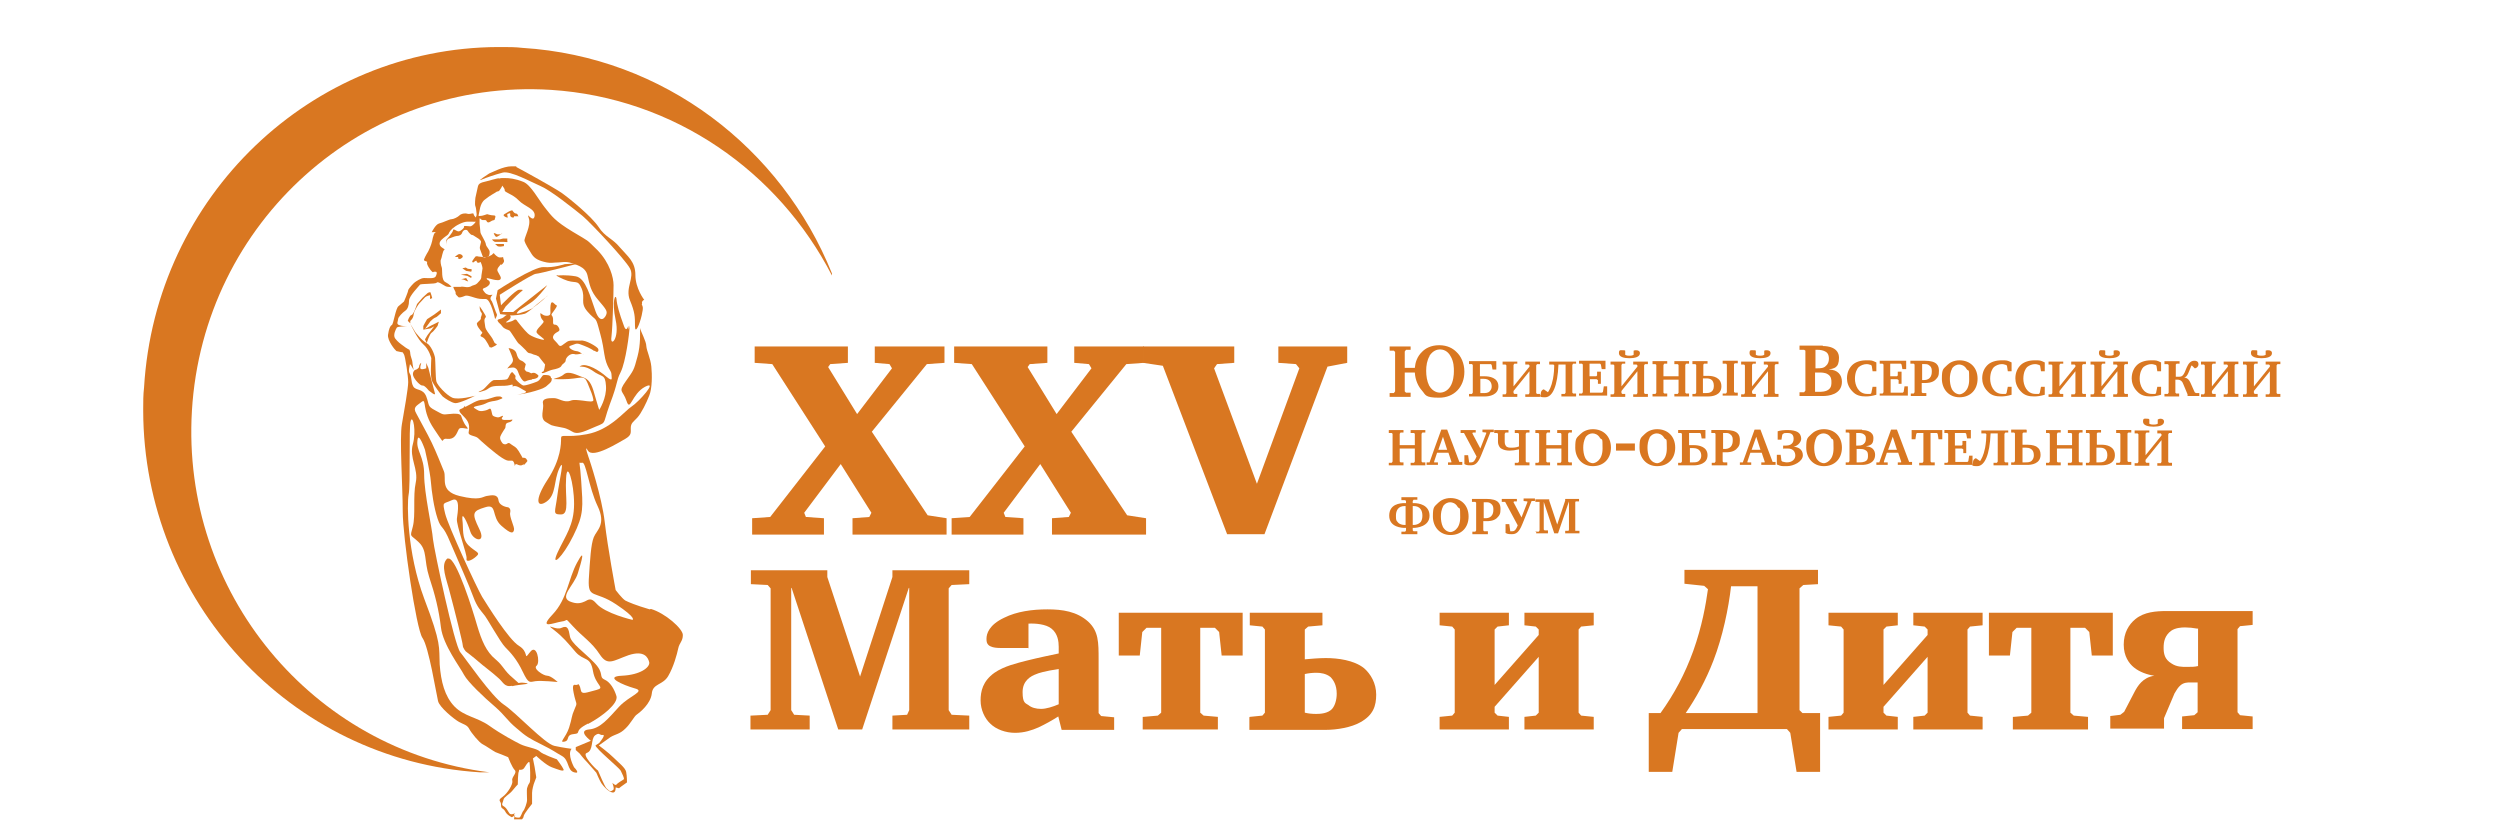<?xml version="1.0" encoding="UTF-8"?> <svg xmlns="http://www.w3.org/2000/svg" id="_Слой_1" data-name="Слой 1" version="1.1" viewBox="0 0 595.3 197.9"><defs><style> .cls-1 { fill: #d97721; stroke-width: 0px; } </style></defs><g><path class="cls-1" d="M198.1,65.1v.5c-12.7-24.7-37.5-42.3-66.9-44.2-44.6-2.8-82.8,31.4-85.5,76.4-2.6,43.3,28.7,80.8,70.8,86.1-.8,0-1.5,0-2.3,0-45.2-2.9-80-40.9-80.1-86.1v-.5c0-1.6,0-3.3.2-5C37,46.6,74.2,11.4,118.6,11.2h.8c1.7,0,3.3,0,5,.2,33.7,2.1,61.7,23.9,73.7,53.7Z"></path><path class="cls-1" d="M137.9,86.4c-.2,0-.2,0,0,0h0ZM138.9,84.3h-.2c.3,0,.4.1.2,0M119.8,61h0c0,0,.1,0,.1,0h0Z"></path><path class="cls-1" d="M130.3,70.4c.1,0-1.6,1.7-3.6,3,1.5-1.2,3.3-2.7,3.6-2.9h0Z"></path><path class="cls-1" d="M120,58.2v.4c-.2,0-.8.2-1.2.1-.4,0-.5-.3-.7-.4l-.2-.2h1.2c.2,0,.9,0,.9,0Z"></path><path class="cls-1" d="M119.6,55.6c-.2.1-1.1.8-1.4.8-.3,0-.7-.9-.6-.9h0c.2,0,.6.2.8.3.2,0,.2,0,.4,0h.5c0-.1.2-.2.2-.2Z"></path><path class="cls-1" d="M120.9,57.6c0,.1-.6,0-.9,0h-1.1c0,0-.5,0-.5,0h-.5c-.2,0-.8-.5-.7-.6h.8s1,0,1,0l.8-.2h1c0,0,0,.7,0,.7Z"></path><path class="cls-1" d="M102.9,71l-.5.2v-.9c-.1,0-.9.2-1.2.5-.3.3-1.4,1.5-1.4,1.5,0,0-1.2,1.6-1.3,2.6-.1,1-.8,1.5-.8,1.5v.6l-.6-.6s.4-1.3.9-1.4c.5-.1,1.3-2.6,1.3-2.6l1.3-1.5,1.2-1.1s.3-.2.5-.2h.2c.2.5.4,1.3.4,1.3Z"></path><path class="cls-1" d="M111.5,67s-.3,0-.8-.3c-.5-.2-.8-.2-.9-.2l1.2-.3.5.8Z"></path><polygon class="cls-1" points="112.3 65.8 112.2 66.2 111.3 65.7 109.7 65.4 111.2 65.2 112.3 65.8"></polygon><polygon class="cls-1" points="112.3 64.1 112.3 64.5 112.2 64.7 111 64.5 110.1 63.9 110.9 63.7 111.4 64 112.3 64.1"></polygon><path class="cls-1" d="M110.2,61.1c0,.3-.7.6-.7.6l-.5-.2s.3-.3,0-.3-.7,0-.7,0c0,0,.7-.7,1.1-.7s.8.3.8.6Z"></path><path class="cls-1" d="M123.5,51.5h-1.1s0,.4-.3.3c-.3,0-.7-.3-.6-.6,0-.4,0-.5-.2-.4-.1.1-.6,0-.5.4,0,.3.2.6.1.6s-.4,0-.8-.3c-.4-.3,0-.5,0-.5,0,0,.8-.5,1-.6.2-.1.6-.3.8-.3h.1c.1.2.3.4.5.6.2.2.6.1.7.3.1.2.3.6.2.6Z"></path><path class="cls-1" d="M119.3,62.9c-.4.5-1.1,1.1-.8,1.7.3.6.4.7.6,1.1.2.3.4,1.1-.7,1-1.1,0-2.7-.8-2.5-.3.2.4.5.2.7.7.2.5-.3,1-.7,1.2-.3.3-1.3.3-.8.9.4.5.4.7,1.2,1,.3.1.6,0,.8,0,.2,0,.3-.1,0,.2-.5.6-.3,1,0,1.3.2.3,1,2.8,1.2,3.1.2.3-.4,1.2-.4,1.2,0,0-1-4.7-2.2-4.8-1.3,0-1.6,0-2.6-.3-1-.3-2-.7-2.5-.4-.5.2-1.3.5-1.5.2-.2-.3-.7-.5-.6-1,0-.4-.9-1.5-.4-1.4.2,0,.5,0,.8,0,.2,0,.5,0,.6,0h.2c0,0,.2-.1.8,0,1,.2,1.5,0,1.8-.2.3-.2.9-.2,1.3-.6.4-.5.9-.8,1-1.4,0-.6.3-1.9.3-2.2s-.4-1.8-.6-1.5c-.2.3-.8.2-.8-.2s-.8.3-.8.3c0,0-.4,0-.2-.4l.4-.6c.2-.2.3-.4.3-.4,0,0,.3-.2.8,0,.5,0,1.4.2,1.4.2l1.1-.3.6-.3.4-.4h.1c.2.3.8.9,1.3,1,.3,0,.7,0,.9-.1,0,0,0,.2.1.5.3.6,0,.9-.5,1.4Z"></path><path class="cls-1" d="M105,74v.6c-.1,0-.9.9-1.3,1-.4.1-1.2.9-1.2.9l-1.3,1.8,1.5-.8,1.8-.9-.3,1s-.9,1.3-1.4,1.6c-.5.3-1.2,2.5-1.2,2.5l-.4-.9.6-1,1.6-2.1-.9.5-1.7.3v-.8c-.1,0,.9-1.7.9-1.7l1.7-1.1,1.6-1.2Z"></path><path class="cls-1" d="M116.9,82.7c-.4.1-.3-.1-.7-.8-.4-.6-.7-1.4-1.5-1.7-.8-.3.4-.8.1-1.1-.3-.3-1.5-1.7-1.2-2.2.3-.4,1-.8.9-1.1-.1-.3.5-1,.1-1.4-.4-.4-.4-1.5-.4-1.5,0,0,1.5,2.2,1.5,2.5s-.5.3-.3,1.4c.2,1.1,0,1.2.7,2.2.7,1,1.1,1.4,1.4,2.1.3.6.2.6.7.8.5.1-.9.8-1.3.9Z"></path><path class="cls-1" d="M131.4,90.1c0,.8-.3,1-1,1.6-.7.7-1.4.9-3,1.4-1.2.4-3.9.9-4.4.9,0,0,0,0,.1,0,1.1-.2,2.7-.5,2-.9-.7-.3-2.1-1.5-2.9-1.1-.1,0-.2,0-.2,0,0,0,0-.1.1-.2,0-.2,0-.3-.7-.1-1.5.4-3.7-.1-4.8.6-1.1.8-1,.6-2.2,1-1.2.3.4-.4.4-.4.8-.4,2.1-2.4,2.9-2.4s2.6,0,3-.2c.4-.2.5-.8.9-1.4l.3-.3c.2,0,.4.4.7.7.4.4-.1.5.2,1,.3.4,1.4,1.5,1.9,1.5s2.1-.5,3.1-.9c.9-.3,1.2-1.6,1.7-1.6s1.7-.1,1.7.7Z"></path><path class="cls-1" d="M126.7,90.4c-1.8.1-1.6,1.1-2.6-.3-.9-1.4-.6-2-1.5-2.5-.4-.2-.9,0-1.3,0-.4.1-.6.3-.4,0,.4-.6,1.5-1.2,1.2-2.2-.3-1-1-2.5-1-2.5,0,0,1.6.1,1.9,1.3.3,1.2.8,1.6,1.2,1.7s1,.8,1,.8l-.3,1.2s.3.6.6.6,1,.4,1,.4c0,0,.4-.2.8-.1.4.1.9.6.9.6,0,0,.2.8-1.6.9Z"></path><path class="cls-1" d="M103.5,93.8c.2.5-1.4-.8-1.4-.8,0,0-1-1.3-1.5-1.2-.5.1-1.9-1.4-2.2-2.3-.3-.9.4-1.4.4-1.4.3,0,1.1-.5,1-.9,0-.3.4-.8.5-.8,0,.2-.5,1.4,0,1.5.4.1,1.2-.2,1.2-.2v-1.4c-.1,0,.5,1.3.5,1.3,0,0,1.4,5.6,1.6,6.2Z"></path><path class="cls-1" d="M113.2,94.2c-.3.2-3.9,1.9-4.8,1.8-.9-.1-2.4-1.1-3-1.6-.5-.5-2-2.6-2.4-3.4-.4-.7-.4-2.2-.4-2.9s.1-2.8.1-2.8c0,0-.5-2.1-1.9-3.3-1.3-1.1-2.9-4.5-3.1-4.9l1.2,2s1.6,2.1,2.7,2.6c1,.5,1.9,2.7,2,3.6.1.9.1,4.6.3,5.5.2.9,2.3,3.2,3.8,3.9,1.5.6,5.2-.4,5.6-.5Z"></path><path class="cls-1" d="M140,172.3c-3.7,1.9-1.3,2.3-3.4,2.5-2,.2-.8,1.5-2.2,1.8-1.4.3.3-.9,1.1-3.3.8-2.5.5-2.6,1.3-4.4.8-1.8.4-.9-.2-3.9-.4-2,0-2,.5-1.9.2,0,.4,0,.6-.2,0,0,.4.2.6,1.4.2,1.2,1.3.6,3.7,0,2.3-.6-.2-1-.8-4.5-.6-3.6-2.1-2.3-4.1-4.5-1.9-2.2-2.9-3.5-5.2-5.3-.8-.6-1-.8-.9-.8s.3.1.7.2c.6.2,1.4.4,2,.1,1.5-.7,1.7.3,2,2,.3,1.7,3.3,3.7,5.8,6.3,2.5,2.6,1,3.3,2.4,4,1.4.6,2.4,2.3,2.9,4,.4,1.7-3.2,4.7-6.8,6.6Z"></path><path class="cls-1" d="M122,163.3c-2,.4-2.1-.9-3.5-2-1.3-1.2-3.5-2.8-4.5-3.7-1-.9-3.1-2.5-3.1-2.5,0,0-.7-.8-.7-1.4s-2-8.6-3-12.3c-.9-3.7-2.4-6.8-.7-8.4h.3c1.9-.1,5.8,12.4,6.8,15.9,1.1,3.7,2.2,6.3,4.4,8.1,2.1,1.8,1.9,2.6,4.2,4.5,1.5,1.3,1.2,1.2,1.5,1.1.1,0,.4-.1,1.2,0,2.2.3-.9.3-3,.8Z"></path><path class="cls-1" d="M141.5,83.6c-.7-.6-2.2-1.2-3.3-1.6-1-.4-1.3,0-2.3.3-1,.3.4,1.2,1.3,1.3.5,0,1.1.4,1.4.6-.2,0-.4,0-.6.1-.3,0-.8.2-1.3,0-1-.2-2,.9-2,1.5s-.8.8-1,1.3c-.2.5-1.4.8-2,.9-.6.1-1.4.5-2.2.8-.8.2-.5-.3-.2-.3s.5-1.7.5-1.7l-.8-1-.7-.9-.6-.3-.7-.2s-.6-.3-.9-.3-.6-.3-.9-.7c-.3-.3-1.4-1.4-1.7-1.6-.3-.2-1.9-2.9-2.2-3.1-.3-.2-1.2-.3-1.7-1-.5-.7-.9-.8-1.1-1.3-.2-.5.9-.3,1.6-1,.3-.3.5-.4.7-.4l-1.7-.2-1-3.7.4-2s8.7-5.7,11-5.5c2.3.2,5-.7,5-.7l3.4-.2s-9.5,2.5-10.3,2.5-8.6,5-8.6,5l.3,2.5s3.5-3.7,4.3-3.7,1.3-.1.3.6c-1,.8-3.5,3.4-3.5,3.4l-.8,1.3h2.6l8.1-6.4c-.1.2-1.2,1.7-2.6,3.1-1.5,1.5-3.9,2.6-4.3,3.1-.4.5-1,1,1.8,0,.6-.2,1.2-.5,1.8-.8-.9.7-1.7,1.3-2,1.4-.9.3-2.8.4-2.8.4h-.8c.2.1.5.7-.5,1.3-1.3.8,1,.2,1.5-.2.5-.4.8.3.8.3,0,0,1.7,2.2,2.5,2.9.8.8,3.4,1.6,3.8,1.5.4-.1-1.4-1.1-1.7-1.7-.3-.6,1-1.6,1.5-2.3.5-.6-.4-.5-.6-1.8-.1-.8,0-.5.5-.2.3.2.6.3,1.1.3,1.2-.1.6-.9.8-2.5.2-1.6,1.1,0,1.4,0s0,.5-.8,1.6c-.9,1.1.1.4,0,2.1-.1,1.6.6.3,1.3,1.5.7,1.2-.4.9-1.1,1.8-.7,1,.4,1.4,1,2.3.6.9,1.1,0,2.1-.6.6-.4,1.3-.3,2-.3.4,0,.9,0,1.3,0,1.1-.2,3.8,1.4,4.1,1.9.3.5-.1,1.2-.8.5Z"></path><path class="cls-1" d="M124.7,110.5c-.5.5-1,.3-1.3.2-.4-.2-.7-.4-.8.3-.1-.7-.3-1.2-.6-1.3-.3,0-.5,0-.7,0-.4,0-.7,0-1.8-.7-1.7-1.1-5-4-5.7-4.7-.7-.6-2.4-.5-2.2-1.4.2-.9.2-1.9-.4-2.8-.6-1-2.6-2.3-1.5-2.7,1.1-.4.9-.8.9-.8l.2.3c1.1-.5,2.9-1.8,4.2-1.7.6,0,1.3-.2,1.9-.4.6-.2,1.2-.4,1.7-.4h.5c1.1.5.3.5-.6.9-.9.3-1.6.1-2.9.8-1.2.6-3.4.6-2.6,1.1.7.4,1,.9,2.3.6,1.3-.2,1.4-1,1.7,0,.3,1,0,1.2,1.1,1.5.6.2.9,0,1.1-.1l.5-.2c.4.1-.9.8.3,1,.5,0,1,0,1.4,0,.5-.1.8-.2.5.2-.6.6-1.4.2-1.5,1.1-.1.9,0,.4-.6,1.4-.6,1-.9,1.4-.6,2.1.3.6.5,1,1.1,1s.6-.7,1.4,0c.8.6,1.1.5,1.8,1.6.7,1.1.9,1.6.9,1.6,0,0,.8-.1,1,.4.2.5.5.1-.7,1.4Z"></path><path class="cls-1" d="M154.7,145.1c-3.4-1-5-1.7-5.8-2.1-.8-.5-2.3-2.5-2.3-2.5,0,0-1.9-10.1-2.6-16.2-.7-6.1-3.7-15-3.7-15,0,0-1.4-3.9-.3-2,1.2,2,7.4-2,8.9-2.8,1.5-.9,1.3-1.4,1.3-2.6s.7-1.5,1.6-2.5c.9-1,2.1-3.4,2.8-5.2.7-1.7.7-4.9.5-6.9-.2-2-1.1-3.7-1.2-4.9,0-1.1-1.3-3.4-1.5-4.3,0,.9.2,3.9-.6,6.8-.9,3.4-.9,3.2-2.8,5.9-1.9,2.7-.7,2,.2,4.7.9,2.7,1.2-1.7,4.4-3.4,3.3-1.7-1.6,3.7-3.2,4.7-1.6,1-5.1,5.6-10.7,6.6-2.6.5-4.1.4-5,.4-.9,0-1.1,0-1.1.6,0,1.2,0,4.9-3.2,9.8-3.2,4.9-2.6,6.9-.2,5.2,2.3-1.7,1.6-4.9,3-7.9,1.4-2.9,0,2.7-.5,6.6-.5,3.9-1.2,4.4.9,4.4s.9-4.2,1.2-8.6c.2-4.4,1.9,1,1.9,6.1s-2.1,7.6-3.9,11.5c-1.8,3.9,1.2,1.2,3.7-3.9,2.6-5.2,2.3-6.9,1.9-13-.3-4.6-.6-4.5-.3-4.4.1,0,.3,0,.5,0,.9-.5,1.6,5.9,3.7,10.3,2.1,4.4-.2,5.7-.9,7.4-.7,1.7-.9,5.4-1.2,10.1-.2,4.7,1.4,2.5,6.5,5.9,5.1,3.4,3.9,3.7,3.9,3.7,0,0-6.5-1.5-8.6-3.9-1.2-1.4-1.8-1-2.7-.5-.7.3-1.6.7-3.1.2-3.5-1,.5-3.9,1.4-6.9.9-2.9,1.9-6.4-.2-2.5-2.1,3.9-2.3,8.6-5.8,12.3-3.5,3.7.2,2,2.1,1.7,1.9-.2.5-1.2,2.8,1.2,2.3,2.5,4.4,3.7,6.3,6.6,1.9,2.9,3.2,1.5,6.9.2,3.7-1.2,4.6.5,4.9,1.7.2,1.2-2.1,3-6.5,3.2-4.4.2.2,2.2,3,3,2.8.7-1.2,1.7-3.7,4.4-2.5,2.7-4.4,5.2-7.2,5.4-2.8.3.5,2.7.5,2.7l-3.6,1.5v.7c0,0,.9.8.9.8,0,0,.9,1.2,1.9,2.2.9,1,2.1,2.4,2.1,2.4,0,0,.7,1.7,1.2,2.5.5.7,1.6,2,2.6,2.2.9.2.8-1.2.8-1.2l.8.2.5-.4,1.4-1s0-1.5-.2-2.5c-.2-1-1.8-2.2-3-3.4-1.2-1.2-3.5-2.9-3.5-2.9l2.8-2c1.2-.7,2.2-.7,3.5-2,1.3-1.2,2.1-3,2.8-3.4.7-.5,3.2-2.5,3.5-4.9.2-2.5,2.6-2,3.9-4.2,1.3-2.2,2.1-5.2,2.4-6.6.3-1.4,1.1-1.7,1.1-3.2,0-1.5-4.2-5.2-7.6-6.2ZM142.7,176.9l-.9.6c0,.7,5.6,5.3,6,6,.3.7,1,1.9.7,2.1-.3.2-1.5.9-1.7,1.2-.2.4-1-.4-1-.4,0,0,.6,1.5.2,1.7-.2.1-.4.3-.6.3s-.5-.2-1-.7c-.5-.6-1.7-3.5-2-4.2-.7-.5-3.9-3.8-2.7-4.2,1.7-.6.9-3.3,2-4.2.7-.5.9-.4,1.2-.2.2,0,.3.2.6.1.8-.1-.4,1.4-.8,1.9Z"></path><path class="cls-1" d="M152.8,72.4c.2.7.5.5,0,2.7-.5,2.2-1.6,4.7-1.6,2.5s0-3.2-1.2-6.1c-1.2-3,1.2-5.4,0-7.6-1.2-2.2-9.3-10.8-11.3-12.5-2.1-1.7-7.6-6.1-10-7.1-2.3-1-7.2-3.7-9-3.2-1.9.5-3.9,1.2-5.1,1.7-1.2.5,1.9-1.5,1.9-1.5.6-.2,3.3-1.7,5.3-1.7s.8,0,1.2.2c1.9,1,8.6,4.7,10.7,6.1,2.1,1.5,7.2,5.7,8.8,8.1,1.6,2.5,3.3,2.7,5.1,4.9,1.9,2.2,3.7,3.4,3.7,6.6s2.1,5.9,2.1,5.9c0,0-.7.2-.5,1Z"></path><path class="cls-1" d="M149.6,77.6c-.2.7-.6,1.4-1.1-.2-1-2.7-1.6-4.8-1.7-6.2-.2-1.5-1.2.4-.2,5,1,4.6-1.4,6.6-1,4,.3-2.6.5-10.5.5-12.3s-.9-5.3-3.8-8.3c-3-2.9-1.6-1.8-5.9-4.4-4.3-2.6-5-3.7-6.6-5.7-1.6-2-3.4-5.5-5.2-6.2-2-.8-3.4-.9-4.4-.9s-1,0-1.2.1c-.3-.1-.7,0-1.8.3-1.8.6-3.2.5-3.4,1.6-.2,1-.6,2.7-.6,2.7,0,0-.2,1.6,0,2,.2.5.2,1.2.3,1.9,0,.2,0,.5-.3.8,0-.2-.3-.4-.4-.7,0-.4-.3-.3-.7-.2-.2,0-.5.1-.8,0-.7-.2-1.5,0-1.9.4-.4.4-1.4.9-1.9.9s-2,.8-2.9,1c-.9.2-1.8,2.1-1.8,2.1,0,0,1.4-.1,1,0-.4,0-.7,1-.9,2.1-.2,1-.9,2.4-.9,2.4,0,0-.8,1.3-1,1.9-.3.6.9.4.7.8s.8,1.9,1.2,2.2c.2.2.3.1.4,0,0,0,.2,0,.4,0,.5,0,.3.7,0,1.2-.4.5-1.9.3-2.7.3s-1.9.8-2.2,1c-.3.2-1.5,1.5-1.6,1.9,0,.4-1,2.7-1,2.7,0,0-.7.6-1.3,1.1-.7.5-1.2,4.3-1.6,4.5-.4.2-.7.9-.9,2.3-.2,1.4,1.7,3.7,2,3.9.3.1,1.5.3,1.5.3l.3.5c.3.5,1,5.2,1,6.6s-.9,6.6-1.5,10c-.6,3.4.2,14.8.2,20.8s3.2,28,4.7,30.1c1.5,2.1,3.3,13.4,3.7,15,.3,1.5,3.9,4.4,5,5,1.1.6,1.9.7,2.4,1.6.5,1,2.4,3.3,3.2,3.7.8.4,2.5,1.6,3.1,1.9.6.2,3,1.2,3,1.2,0,0,.9,2.4,1.6,3.1.6.7-.9,1.7-.6,2.5.2.8-1.1,3-2.4,3.9-1.3.9-.2.9-.3,1.9,0,1,.5.6,1,1.5.4.9,1.6,1.4,1.6,1.4l.8-.5s-.3.6-.3,1h1.9c.2-.2.4-.5.4-.8.2-.7,2-2.9,2-2.9,0,0,0-1.9,0-2.6,0-.8.4-2.1.4-2.1l.6-1.6-.4-2.5-.4-2,.8-.6s2.3,2.2,3.7,2.7c1.4.5,3,1.2,2.8.5-.3-.7-1.6-2.4-1.6-2.4,0,0-3.5-1.2-4.1-1.9-.7-.7-3.2-1-4.6-1.7-1.4-.7-4.6-2.4-7.4-4.4-2.8-2-6-2.2-8.3-4.6-2.3-2.4-3.2-5.9-3.5-10-.2-4.2.5-4.7-3.7-15.7-4.1-11-4.1-22.5-3.7-24.7.5-2.2,0-16.2.5-17.6.5-1.5,1.4,2.4.5,5.6-.9,3.2,1.4,5.9.7,9.1-.7,3.2,0,7.8-.7,10.5-.7,2.7-.7,1.7,1.4,3.7,2.1,2,1.2,4.2,2.5,8.3,1.4,4.2,2.3,7.8,2.8,12,.5,4.2,4.6,9.5,5.5,11.3.9,1.7,4.8,5.4,7.4,7.6,2.5,2.2,2.8,3.2,5.1,5.1,2.3,2,3,2.4,6,3.9,3,1.5,3,1.7,4.8,2.7,1.8,1,1.2,3.4,2.9,3.9,1.7.5,0-1.2,0-1.2,0,0-1.7-3.1-.6-4.4,0,0-1.8-.2-4.1-.7-2.3-.5-9-7.8-12-9.8-3-2-9-10.8-10.4-12.5-1.4-1.7-6.2-24.2-6.5-26.9-.2-2.7-2.1-11-2.1-15.4s-1.9-5.6-1.6-8.1c.2-2.4,1.8,2.2,1.8,2.2,0,0,1.2,5.1,1.4,7.6.2,2.4.7,6.1,1.6,8.8.9,2.7,1.2,1.2,3,5.6,1.9,4.4,4.6,10.5,5.5,13s1.9,3.4,2.5,4.2c.7.7,3.9,6.6,5.1,7.8,1.2,1.2,2.8,2.9,4.2,5.9,1.4,2.9,1.6,2.4,3,2.2,1.4-.2,5.3.2,5.3.2,0,0-1.6-1.5-2.5-1.5s-3.5-1.7-2.5-2.4c.9-.8,0-5.4-1.6-3.2-.2.2-.3.4-.4.5-1,1.3.1-.6-2.2-2-2.5-1.5-7.6-9.8-8.8-11.7-1.2-2-8.1-16.9-8.8-19.8-.7-3-.5-2.2,1.6-3.2,2.1-1,1.4,2.9,1.2,4.4-.2,1.5,2.5,8.6,2.3,9.5-.2,1,1.2.5,2.3-.5,1.2-1-.2-1-1.9-2.7-1.6-1.7-1.1-3.9-1.4-6.1-.2-2.2,1.2.7,1.9,2.9.7,2.2,3.9,2.9,2.1-.7-1.8-3.7-1.6-4.2,1.4-5.1,3-1,1.4,2.2,3.9,4.4,2.5,2.2,2.8,1.7,3,1,.2-.7-1.2-3.2-.9-4.2.2-1-.5-1.2-.5-1.2,0,0-2.1-.2-2.3-1.7-.2-1.5-1.6-1.2-2.8-1-1.1.2-1.6,1.2-6.5,0-4.8-1.2-3-4.2-3.7-5.9-.7-1.7-1.8-4.5-2.9-6.8-1.1-2.3-3-5.6-3.7-7-.8-1.4,0-1.7,1.3-2.7,1.3-1-.1,2,3,6.5,2.2,3.3,1.9,2.9,2.2,2.5.1-.1.3-.3.9-.2,1.8.2,2.2-1.2,2.7-2.2.2-.5.9-.4,1.5-.3.6.1.9.2.5-.3-.9-1-1.2-2.2-1.4-2.7-.3-.5-1.2-.6-2.9-.4-1.6.2-1.4.1-3.3-.9-1.9-1-1.3-1.2-2.1-3.3-.8-2-2.5-1.3-3.1-2.4-.6-1.1-.3-2.3-.8-3-.5-.7,0-1.8,0-2.2s.9,1.3.9,1.3c0,0-.3-1.5-.3-1.9s-.5-1.5-.5-2-.2-.9-.2-.9c0,0-.8-.4-1.4-.9-.7-.5-1.4-1-2-1.8-.6-.8.2-2.3.4-2.6.2-.3,2.4-.3,2.4-.3,0,0-1.2,0-1.9-.3-.7-.3-.2-.9-.2-1.4s1.1-1.6,1.7-2c.6-.4.9-1.3.9-2.4,0-1.1,2.4-3.5,2.6-3.8.2-.3,3.7-.1,4-.5.3-.4,1.7.7,2.2.9.5.2,1.3.1,1.3.1,0,0-.4-.6-1.4-1.1-1.1-.5-.7-3-.9-3.5-.2-.5-.4-1.6-.2-1.9.2-.3.4-2.1.8-2.3.4-.2-1-.5-1.1-1.3-.2-.8.9-1.5,1.4-1.9.6-.4.7-.5.9-1,.3-.5,1-1.3,2.5-2,1.5-.7,2-.5,3.3-.5s.4,0,.5,0c-.4.6-1,1.1-1.3,1.1-.3,0-1.7-.2-1.5,0,.2.3-.8,1.2-1.3,1.2s-1.3-.8-1.3-.3-1.6,2.3-1.6,2.3v1.5c0-.6,0-1.7.6-1.8.7-.2,1.2-.5,1.8-.6.6,0,1.2-.2,1.4-.9.3-.7,1.1-.7,1.3-.3.2.4.8.9.8.9,0,0,.4,0,.9.4.5.3,1.2.7,1.4,1.1.2.3-.4,1.3-.2,1.9.2.5.7,1.9.7,1.9,0,0,.3,0,.9,0,.6,0,.7-.6.7-1.2s-.8-1.2-.9-1.8c0-.6-1.3-2.5-1.3-2.9s-.2-1.8-.2-2c0-.3,0-1.3,0-1.3.3,0,.2.3.7.4h.4c.3,0,.5,0,.6.3.2.4.6.3,1,0,.4-.3.8-.2.9-.4,0-.3.5-1-.2-1s-1.6-.3-1.6-.3c0,0-1.1.4-1.4.4s-.8.2-.6-.3c.2-.5.2-2.7,1.5-3.6,1.2-1,2.5-1.6,2.7-1.8.2-.2.4,0,.7-.3.2-.3.6-.8.7-1.2.3.4.6.8.6,1.1-.2.5,1.9.9,3.3,2.4,1.4,1.5,4.1,2,3.8,3.8-.2.9-.7.5-1.1.2-.4-.4-.6-.7-.3.2.7,1.8-1.2,4.8-1,5.5.2.7,1,2,1.7,3.1.7,1.1,1.7,1.6,3.6,2,.9.2,1.8,0,2.7,0,1-.1,1.9-.2,2.7,0,1.4.5,3.8.9,4.3,3.1.5,2.2.7,3.7,2.6,5.9,1.9,2.2,2.1,2.6,1.9,3.3-.2.7-1.4,2.6-2.6-.7-1.2-3.3-2.3-7.9-4.7-8.3-2.4-.4-4.1-.2-4.1-.2,0,0-1.7-.4,1.2.9,2.9,1.3,3.3-.2,4.3,2.2,1,2.4-.5,3.3,1.4,5.5,1.9,2.2,1.9,1.1,2.6,3.7.7,2.6.9,3.1,1.4,6.4.5,3.3,1.7,3.9,1.7,4.8s.5,2-1.2.6c-1.7-1.5-4.7-3.3-6.1-2.6l-.3.2c.4,0,1.5-.1,3,.9,2.4,1.8,3.1.7,3.3,3.7.2,2.9-1.6,5.7-1.6,5.7,0,0-.2-.4-.9-2.9-.7-2.6-1.2-4.2-2.8-4.8-1.6-.5-3.6-1.8-4.8-.7-1.2,1.1-4.5,1.1-.2,1.1s5-1.3,5.9.9c.9,2.2,1.2,2.9,1.4,4,.1.6-1.1.4-2.5.2-1-.1-2.2-.3-2.9,0-1.6.6-2.8-.6-4-.6s-2.9,0-2.6,1.3c.3,1.3-.9,3.5.7,4.4,1.6.9.7.7,3.8,1.3,3.1.5,2.1,2.4,6.6.4,4.5-2,2.8-.4,4.8-5.9,2.1-5.5,1.4-5.3,2.6-7.7,1.2-2.4,2.1-9.4,2.1-10.6s0,0-.2.5ZM123.6,183.5v-.2c.1,0,.4,0,.4,0,.3,0,.7-.1,1-.7.6-1,1-1.4,1.1-1,.1.4.3,4.4,0,4.8-.3.4-.5.9-.6,1.3-.1.4,0,2.1,0,2.8s-.6,2.3-.9,2.6c-.3.3-.6,1.6-1,1.6-.4,0-.7,0-1.1-.2-.3-.2,0-.8.2-.9,0,0-.5.3-.9.3-.5,0-.5-.3-.8-.7-.3-.5-.6-1-1.2-1.3-.5-.3,0-.9.1-1.5.1-.6,1.3-1.2,2-2,.7-.9,1.4-1.6,1.4-1.6,0,0,0-3,.3-3.2Z"></path></g><g><g><path class="cls-1" d="M178.8,170.4l4-.2.7-1.1v-29l-.7-.8-4-.2v-3.3h18.2v1.6l7.8,23.7,7.7-23.7v-1.6h18.3v3.3l-4.2.2-.7.8v29l.7,1.1,4.2.2v3.3h-18.3v-3.3l3.5-.2.5-1.1v-29.1h-.1l-11.1,33.7h-5.7l-11.1-33.7h-.1v29.1l.7,1.1,3.7.2v3.3h-14.1v-3.3Z"></path><path class="cls-1" d="M245,154.3h-6.7c-1.9,0-2.5-.4-2.8-.6-.6-.5-.6-1.1-.6-1.6,0-1.2.6-3.3,4.2-5,3-1.5,6.7-2,10.3-2s7,.5,9.7,2.9c2.5,2.3,2.5,4.9,2.5,9.1v12.7l.6.7,3.1.3v3h-12.5l-.8-3.2c-1.4.9-3.2,1.9-4.7,2.6-1.6.7-3.4,1.3-5.6,1.3s-4.5-.8-5.9-2.2c-1.3-1.2-2.3-3.3-2.3-5.5s.5-4.6,3.3-6.6c2.3-1.6,5.4-2.3,7.7-2.9,2.8-.7,5.7-1.3,7.6-1.7v-1.6c0-1.2-.2-3.1-1.7-4.3-1.3-1.1-4-1.3-5.5-1.2v5.9ZM252.1,159.3c-3.3.5-4.9,1-5.3,1.2-1.4.5-3.3,1.6-3.3,4.3s.7,2.6,1.4,3.1c.7.6,1.8.9,3,.9s2.8-.5,4.2-1.1v-8.5Z"></path><path class="cls-1" d="M272.3,170.7l3.4-.3.8-.7v-20.2h-3.5l-1,1-.6,5.6h-5v-10.2h29.5v10.2h-5l-.6-5.6-1-1h-3.5v20.2l.8.7,3.4.3v3h-17.9v-3Z"></path><path class="cls-1" d="M297.6,170.7l3-.3.6-.7v-19.8l-.6-.7-3-.3v-3h17.3v3l-3.4.3-.8.7v7.1c1.1-.1,3.3-.3,5-.3,2.9,0,6.7.5,9.1,2.4,1.6,1.4,2.9,3.6,2.9,6.3s-.7,4.9-3.8,6.6c-2.1,1.2-5.5,1.8-8.3,1.8h-18.1v-3ZM310.7,169.7c.8.2,1.7.3,2.7.3s2.8-.1,3.8-1.2c.7-.8,1.1-2.2,1.1-3.6,0-2.1-.8-3.3-1.5-4-1-.8-2.3-1-3.3-1s-1.9.1-2.8.3v9.1Z"></path><path class="cls-1" d="M342.8,170.7l3-.3.6-.7v-19.8l-.6-.7-3-.3v-3h16.5v3l-2.7.3-.7.7v13.2l10.5-11.9v-1.3l-.7-.7-2.7-.3v-3h16.5v3l-3,.3-.6.7v19.8l.6.7,3,.3v3h-16.5v-3l2.7-.3.7-.7v-13.3l-10.5,11.9v1.4l.7.7,2.7.3v3h-16.5v-3Z"></path><path class="cls-1" d="M432.9,135.8v3.3l-3.5.2-.9.8v29l.7.7h4.2v14h-5.6l-1.5-9.3-.8-.9h-25l-.8.9-1.5,9.3h-5.6v-14h2.8c3.3-4.6,5.8-9.3,7.8-14.8,2.1-5.9,3-11.1,3.5-14.7l-.9-.8-4.7-.5v-3.3h31.8ZM418.5,169.8v-30.2h-6.3c-.6,5.3-2,12-4.2,17.7-1.8,4.7-4.2,9-6.6,12.5h17.1Z"></path><path class="cls-1" d="M435.4,170.7l3-.3.6-.7v-19.8l-.6-.7-3-.3v-3h16.5v3l-2.7.3-.7.7v13.2l10.5-11.9v-1.3l-.7-.7-2.7-.3v-3h16.5v3l-3,.3-.6.7v19.8l.6.7,3,.3v3h-16.5v-3l2.7-.3.7-.7v-13.3l-10.5,11.9v1.4l.7.7,2.7.3v3h-16.5v-3Z"></path><path class="cls-1" d="M479.5,170.7l3.4-.3.8-.7v-20.2h-3.5l-1,1-.6,5.6h-5v-10.2h29.5v10.2h-5l-.6-5.6-1-1h-3.5v20.2l.8.7,3.4.3v3h-17.9v-3Z"></path><path class="cls-1" d="M536.4,148.8l-3,.3-.6.7v19.8l.6.7,3,.3v3h-16.8v-3l2.9-.3.8-.7v-7.1h-1.7c-.7,0-1.6,0-2.4.7-.5.4-1,1.2-1.4,1.9l-2.5,5.9v2.5h-12.8v-3l2.4-.3.9-.7,2.5-4.8c.7-1.3,1.9-3.4,4.7-3.8h0c-1.6-.2-3.6-.9-4.9-2-1.1-.9-2.4-2.6-2.4-5.4s1.2-4.8,2.8-6.1c2.1-1.7,4.9-1.9,7.5-1.9h20.4v3ZM523.3,149.7c-1.1-.2-2.1-.3-3-.3s-2.3.1-3.3.8c-1.5,1.1-1.8,2.6-1.8,4s.2,2.8,1.9,3.8c1.2.8,2.4.8,3.6.8s1.9,0,2.7-.2v-9Z"></path></g><g><path class="cls-1" d="M201.9,82.5v3.9l-4.2.3-.5.7,6.9,11.2,8.3-10.9-.6-1-3.5-.3v-3.9h16.6v3.9l-4.2.3-13.1,16.1,13.3,19.9,4.5.7v3.9h-22.4v-3.9l4-.3.5-1-7.3-11.6-8.7,11.6.4,1,4.3.3v3.9h-17.1v-3.9l4.3-.3,13.1-16.8-12.6-19.6-4.2-.3v-3.9h22.3Z"></path><path class="cls-1" d="M249.4,82.5v3.9l-4.2.3-.5.7,6.9,11.2,8.3-10.9-.6-1-3.5-.3v-3.9h16.6v3.9l-4.2.3-13.1,16.1,13.3,19.9,4.5.7v3.9h-22.4v-3.9l4-.3.5-1-7.3-11.6-8.7,11.6.4,1,4.3.3v3.9h-17.1v-3.9l4.3-.3,13.1-16.8-12.6-19.6-4.2-.3v-3.9h22.3Z"></path><path class="cls-1" d="M293.9,82.5v3.9l-4.1.3-.7,1,10.2,27.5,10.1-27.5-.8-1-4.2-.3v-3.9h16.4v3.9l-4.7.9-15,39.9h-8.9l-15.3-40.1-4.7-.7v-3.9h21.8Z"></path></g><g><path class="cls-1" d="M335.9,82.4v.9h-1.1c0,0-.3.4-.3.4v3.9h2.4c.1-1.2.5-2.7,1.8-3.9.7-.7,2-1.5,4-1.5s3.3.8,4.1,1.6c1.1,1,1.9,2.7,1.9,4.7,0,3.7-2.5,6.2-6,6.2s-3.2-.7-4.1-1.7-1.6-2.5-1.7-4.3h-2.4v4.5l.3.3h1.1v1h-5v-.9h1c0,0,.3-.4.3-.4v-9.4l-.3-.3h-1v-1h5ZM340.4,84.8c-.6,1-.8,2.3-.8,3.5s.2,2.5.7,3.5c.9,1.6,2.2,1.7,2.6,1.7.5,0,1.6-.2,2.4-1.4.8-1.2.9-2.9.9-3.7s0-2.3-.8-3.6c-.7-1.3-1.8-1.6-2.5-1.6s-1.7.3-2.5,1.5Z"></path><path class="cls-1" d="M356.3,86v2h-.9l-.2-1.1-.2-.2h-2.6v2.9c.3,0,.9,0,1.2,0,1,0,3.2.3,3.2,2.4s-2.3,2.4-3.1,2.4h-3.9v-.6h.7c0,0,.2-.3.2-.3v-6.6l-.2-.2h-.7v-.7h6.4ZM352.5,93.6c.2,0,.4,0,.7,0,.5,0,1.1,0,1.5-.4.4-.4.5-.8.5-1.2,0-.8-.4-1.8-1.9-1.8s-.5,0-.8,0v3.3Z"></path><path class="cls-1" d="M361.3,86v.6h-.7c0,0-.2.3-.2.3v5.1l3.8-4.7v-.3l-.2-.2h-.8v-.7h3.5v.6h-.7c0,0-.2.3-.2.3v6.6l.2.2h.7v.7h-3.5v-.6h.8c0,0,.2-.3.2-.3v-5.2l-3.8,4.7v.5l.2.2h.7v.7h-3.5v-.6h.7c0,0,.2-.3.2-.3v-6.6l-.2-.2h-.7v-.7h3.5Z"></path><path class="cls-1" d="M375.3,86v.6h-.7c0,0-.2.3-.2.3v6.6l.2.2h.7v.7h-3.5v-.6h.8c0,0,.2-.3.2-.3v-6.7h-1.7c-.2,5.1-1.4,7.8-3.2,7.8s-1-.4-1-.9.3-.9.7-1l1,.7c.3-.5.8-1.2,1.2-3.2.2-1.1.3-2.4.3-3.2l-.2-.2h-1v-.7h6.4Z"></path><path class="cls-1" d="M376,93.7h.7c0,0,.2-.3.2-.3v-6.6l-.2-.2h-.7v-.7h6.3v2h-.9l-.2-1.1-.2-.2h-2.5v3h1.6l.2-.2v-.9h.9v2.9h-.7v-.9c-.1,0-.3-.2-.3-.2h-1.6v3.2h2.9l.2-.2.2-1.3h.8v2.2h-6.7v-.6Z"></path><path class="cls-1" d="M387,86v.6h-.7c0,0-.2.3-.2.3v5.1l3.8-4.7v-.3l-.2-.2h-.8v-.7h3.5v.6h-.7c0,0-.2.3-.2.3v6.6l.2.2h.7v.7h-3.5v-.6h.8c0,0,.2-.3.2-.3v-5.2l-3.8,4.7v.5l.2.2h.7v.7h-3.5v-.6h.7c0,0,.2-.3.2-.3v-6.6l-.2-.2h-.7v-.7h3.5ZM387,84.5c.4.2.7.2,1,.2s.6,0,1-.2v-1c.2-.1.4-.1.6-.1.5,0,.9.2.9.7,0,.9-1.2,1.2-2.5,1.2s-2.5-.3-2.5-1.2.4-.7.9-.7.4,0,.6.1v1Z"></path><path class="cls-1" d="M397,86v.6h-.7c0,0-.2.3-.2.3v2.7h3.6v-2.7l-.2-.2h-.8v-.7h3.5v.6h-.7c0,0-.2.3-.2.3v6.6l.2.2h.7v.7h-3.5v-.6h.8c0,0,.2-.3.2-.3v-3.1h-3.6v3.1l.2.2h.7v.7h-3.5v-.6h.7c0,0,.2-.3.2-.3v-6.6l-.2-.2h-.7v-.7h3.5Z"></path><path class="cls-1" d="M406.6,86v.6h-.8c0,0-.2.2-.2.2v2.7c.4,0,.9,0,1.2,0,1,0,3.1.3,3.1,2.5s-2.3,2.4-3.1,2.4h-3.8v-.6h.7c0,0,.2-.3.2-.3v-6.6l-.2-.2h-.7v-.7h3.6ZM405.5,93.6c.1,0,.4,0,.7,0,.7,0,1.9-.1,1.9-1.7s-1-1.8-1.8-1.8-.5,0-.8,0v3.4ZM410.2,93.7h.8c0,0,.2-.3.2-.3v-6.6l-.2-.2h-.8v-.7h3.6v.6h-.7c0,0-.2.2-.2.2v6.6l.2.2h.7v.7h-3.6v-.6Z"></path><path class="cls-1" d="M418.1,86v.6h-.7c0,0-.2.3-.2.3v5.1l3.8-4.7v-.3l-.2-.2h-.8v-.7h3.5v.6h-.7c0,0-.2.3-.2.3v6.6l.2.2h.7v.7h-3.5v-.6h.8c0,0,.2-.3.2-.3v-5.2l-3.8,4.7v.5l.2.2h.7v.7h-3.5v-.6h.7c0,0,.2-.3.2-.3v-6.6l-.2-.2h-.7v-.7h3.5ZM418.1,84.5c.4.2.7.2,1,.2s.6,0,1-.2v-1c.2-.1.4-.1.6-.1.5,0,.9.2.9.7,0,.9-1.2,1.2-2.5,1.2s-2.5-.3-2.5-1.2.4-.7.9-.7.4,0,.6.1v1Z"></path><path class="cls-1" d="M434.1,82.4c1.1,0,3.8.3,3.8,2.8s-1.2,2.5-2.5,2.8h0s.1,0,.1,0c2.1,0,3.1,1.3,3.1,2.9,0,3.1-3.3,3.4-4.5,3.4h-5.6v-.9h1.1c0,0,.3-.4.3-.4v-9.5l-.3-.2h-1.1v-1h5.5ZM432.3,87.7c.1,0,.3,0,.5,0,.6,0,1.5,0,2-.6.6-.5.7-1.2.7-1.7s-.1-1.2-.7-1.6c-.6-.4-1.4-.5-1.9-.5s-.4,0-.6,0v4.3ZM432.3,93.3c.2,0,.5,0,.8,0,.6,0,1.7,0,2.4-.6.6-.5.6-1.2.6-1.7s0-1.4-.9-1.9c-.6-.4-1.6-.4-2-.4s-.3,0-1,0v4.6Z"></path><path class="cls-1" d="M446.8,94c-1,.3-1.8.4-2.5.4-1.2,0-2.3-.2-3.2-1.2-1-1-1.3-2.2-1.3-3.1,0-1.5.6-2.6,1.4-3.3.7-.6,1.8-1,3.2-1s1.3,0,2.4.5v2.1h-.9l-.2-1.3-.2-.2c-.2,0-.5-.2-1-.2-.7,0-1.4.3-1.9.7-.4.4-.9,1.3-.9,2.8s.8,3.6,2.9,3.6.5,0,.8,0l.2-.2.3-1.5h.9v2.1Z"></path><path class="cls-1" d="M447.6,93.7h.7c0,0,.2-.3.2-.3v-6.6l-.2-.2h-.7v-.7h6.3v2h-.9l-.2-1.1-.2-.2h-2.5v3h1.6l.2-.2v-.9h.9v2.9h-.7v-.9c-.1,0-.3-.2-.3-.2h-1.6v3.2h2.9l.2-.2.2-1.3h.8v2.2h-6.7v-.6Z"></path><path class="cls-1" d="M455,93.7h.7c0,0,.2-.3.2-.3v-6.6l-.2-.2h-.8v-.7h3.4c3,0,3.4,1.2,3.4,2.4s-.2,1.5-.9,2.2c-.8.7-2,.7-2.4.7s-.4,0-.8,0v2.2l.2.2h.9v.7h-3.7v-.6ZM457.6,90.5c.1,0,.3,0,.4,0,.4,0,1,0,1.5-.5.4-.4.5-1,.5-1.5s0-1-.5-1.4c-.4-.4-.8-.4-1.2-.4h-.6v3.8Z"></path><path class="cls-1" d="M470.9,90.2c0,2.6-1.7,4.4-4.3,4.4s-4.2-2-4.2-4.4.3-2.3,1.3-3.3c.5-.5,1.5-1.1,2.9-1.1,2.5,0,4.3,1.7,4.3,4.4ZM464.9,87.7c-.5.8-.6,1.8-.6,2.5s.1,1.7.5,2.5c.6,1,1.4,1.2,1.8,1.2s2.3-.5,2.3-3.5-.1-1.8-.6-2.5c-.5-.9-1.3-1.1-1.8-1.1s-1.2.2-1.8,1.1Z"></path><path class="cls-1" d="M479,94c-1,.3-1.8.4-2.5.4-1.2,0-2.3-.2-3.2-1.2-1-1-1.3-2.2-1.3-3.1,0-1.5.6-2.6,1.4-3.3.7-.6,1.8-1,3.2-1s1.3,0,2.4.5v2.1h-.9l-.2-1.3-.2-.2c-.2,0-.5-.2-1-.2-.7,0-1.4.3-1.9.7-.4.4-.9,1.3-.9,2.8s.8,3.6,2.9,3.6.5,0,.8,0l.2-.2.3-1.5h.9v2.1Z"></path><path class="cls-1" d="M486.9,94c-1,.3-1.8.4-2.5.4-1.2,0-2.3-.2-3.2-1.2-1-1-1.3-2.2-1.3-3.1,0-1.5.6-2.6,1.4-3.3.7-.6,1.8-1,3.2-1s1.3,0,2.4.5v2.1h-.9l-.2-1.3-.2-.2c-.2,0-.5-.2-1-.2-.7,0-1.4.3-1.9.7-.4.4-.9,1.3-.9,2.8s.8,3.6,2.9,3.6.5,0,.8,0l.2-.2.3-1.5h.9v2.1Z"></path><path class="cls-1" d="M491.3,86v.6h-.7c0,0-.2.3-.2.3v5.1l3.8-4.7v-.3l-.2-.2h-.8v-.7h3.5v.6h-.7c0,0-.2.3-.2.3v6.6l.2.2h.7v.7h-3.5v-.6h.8c0,0,.2-.3.2-.3v-5.2l-3.8,4.7v.5l.2.2h.7v.7h-3.5v-.6h.7c0,0,.2-.3.2-.3v-6.6l-.2-.2h-.7v-.7h3.5Z"></path><path class="cls-1" d="M501.3,86v.6h-.7c0,0-.2.3-.2.3v5.1l3.8-4.7v-.3l-.2-.2h-.8v-.7h3.5v.6h-.7c0,0-.2.3-.2.3v6.6l.2.2h.7v.7h-3.5v-.6h.8c0,0,.2-.3.2-.3v-5.2l-3.8,4.7v.5l.2.2h.7v.7h-3.5v-.6h.7c0,0,.2-.3.2-.3v-6.6l-.2-.2h-.7v-.7h3.5ZM501.3,84.5c.4.2.7.2,1,.2s.6,0,1-.2v-1c.2-.1.4-.1.6-.1.5,0,.9.2.9.7,0,.9-1.2,1.2-2.5,1.2s-2.5-.3-2.5-1.2.4-.7.9-.7.4,0,.6.1v1Z"></path><path class="cls-1" d="M514.6,94c-1,.3-1.8.4-2.5.4-1.2,0-2.3-.2-3.2-1.2-1-1-1.3-2.2-1.3-3.1,0-1.5.6-2.6,1.4-3.3.7-.6,1.8-1,3.2-1s1.3,0,2.4.5v2.1h-.9l-.2-1.3-.2-.2c-.2,0-.5-.2-1-.2-.7,0-1.4.3-1.9.7-.4.4-.9,1.3-.9,2.8s.8,3.6,2.9,3.6.5,0,.8,0l.2-.2.3-1.5h.9v2.1Z"></path><path class="cls-1" d="M519,86v.6h-.7c0,0-.2.2-.2.2v2.9h.9c.5,0,.8-.2,1.2-1l.5-1.2c.4-.9.9-1.6,1.8-1.6s1,.5,1,.9-.4.9-.9.9l-.7-.7c-.2.2-.2.3-.3.6l-.5,1.2c-.3.7-.6,1-1,1.1h0c1,.1,1.3.8,1.7,1.7l.8,1.8.3.2h.8v.7h-2.8v-.4l-1-2.4c-.2-.6-.6-1.1-1.4-1.1h-.5v3.1l.2.2h.7v.7h-3.5v-.6h.8c0,0,.2-.3.2-.3v-6.6l-.2-.2h-.8v-.7h3.5Z"></path><path class="cls-1" d="M527.6,86v.6h-.7c0,0-.2.3-.2.3v5.1l3.8-4.7v-.3l-.2-.2h-.8v-.7h3.5v.6h-.7c0,0-.2.3-.2.3v6.6l.2.2h.7v.7h-3.5v-.6h.8c0,0,.2-.3.2-.3v-5.2l-3.8,4.7v.5l.2.2h.7v.7h-3.5v-.6h.7c0,0,.2-.3.2-.3v-6.6l-.2-.2h-.7v-.7h3.5Z"></path><path class="cls-1" d="M537.6,86v.6h-.7c0,0-.2.3-.2.3v5.1l3.8-4.7v-.3l-.2-.2h-.8v-.7h3.5v.6h-.7c0,0-.2.3-.2.3v6.6l.2.2h.7v.7h-3.5v-.6h.8c0,0,.2-.3.2-.3v-5.2l-3.8,4.7v.5l.2.2h.7v.7h-3.5v-.6h.7c0,0,.2-.3.2-.3v-6.6l-.2-.2h-.7v-.7h3.5ZM537.5,84.5c.4.2.7.2,1,.2s.6,0,1-.2v-1c.2-.1.4-.1.6-.1.5,0,.9.2.9.7,0,.9-1.2,1.2-2.5,1.2s-2.5-.3-2.5-1.2.4-.7.9-.7.4,0,.6.1v1Z"></path><path class="cls-1" d="M334.2,102.4v.6h-.7c0,0-.2.3-.2.3v2.7h3.6v-2.7l-.2-.2h-.8v-.7h3.5v.6h-.7c0,0-.2.3-.2.3v6.6l.2.2h.7v.7h-3.5v-.6h.8c0,0,.2-.3.2-.3v-3.1h-3.6v3.1l.2.2h.7v.7h-3.5v-.6h.7c0,0,.2-.3.2-.3v-6.6l-.2-.2h-.7v-.7h3.5Z"></path><path class="cls-1" d="M344.6,102.3l2.9,7.7h.7v.7h-3.4v-.6h.8c0,0,0-.2,0-.2l-.7-2.1h-2.7l-.7,2.1v.2c.1,0,.9,0,.9,0v.6h-2.7v-.6h.7c0-.1,2.8-7.8,2.8-7.8h1.3ZM342.5,107.1h2.1l-1-3.1-1.1,3.1Z"></path><path class="cls-1" d="M349.6,108.5l.2,1.4v.2c.3,0,.3,0,.5,0,.6,0,.9-.4,1.3-1.4l-3-5.6h-.8v-.7h3.6v.6h-.7c0,0-.1.2-.1.2l1.9,3.6,1.4-3.6v-.2c-.1,0-.9-.1-.9-.1v-.6h2.7v.6h-.8c0,.1-2.2,5.5-2.2,5.5-.8,2-1.5,2.4-2.5,2.4s-1.1-.1-1.5-.3v-2.1h.9Z"></path><path class="cls-1" d="M359.2,102.4v.6h-.7c0,0-.2.3-.2.3v1.7h0c0,.4,0,.8.3,1.2.3.4.9.4,1.2.4.5,0,1.2,0,1.9-.3v-3l-.2-.2h-.8v-.7h3.5v.6h-.7c0,0-.2.3-.2.3v6.6l.2.2h.7v.7h-3.5v-.6h.8c0,0,.2-.3.2-.3v-2.9c-.9.2-1.6.3-2.2.3-1.4,0-2.1-.5-2.3-.7-.4-.5-.5-1-.5-1.4v-1.9l-.2-.2h-.7v-.7h3.5Z"></path><path class="cls-1" d="M369.1,102.4v.6h-.7c0,0-.2.3-.2.3v2.7h3.6v-2.7l-.2-.2h-.8v-.7h3.5v.6h-.7c0,0-.2.3-.2.3v6.6l.2.2h.7v.7h-3.5v-.6h.8c0,0,.2-.3.2-.3v-3.1h-3.6v3.1l.2.2h.7v.7h-3.5v-.6h.7c0,0,.2-.3.2-.3v-6.6l-.2-.2h-.7v-.7h3.5Z"></path><path class="cls-1" d="M383.6,106.6c0,2.6-1.7,4.4-4.3,4.4s-4.2-2-4.2-4.4.3-2.3,1.3-3.3c.5-.5,1.5-1.1,2.9-1.1,2.5,0,4.3,1.7,4.3,4.4ZM377.6,104.1c-.5.8-.6,1.8-.6,2.5s.1,1.7.5,2.5c.6,1,1.4,1.2,1.8,1.2s2.3-.5,2.3-3.5-.1-1.8-.6-2.5c-.5-.9-1.3-1.1-1.8-1.1s-1.2.2-1.8,1.1Z"></path><path class="cls-1" d="M389.3,105.6v1.7h-4.5v-1.7h4.5Z"></path><path class="cls-1" d="M398.9,106.6c0,2.6-1.7,4.4-4.3,4.4s-4.2-2-4.2-4.4.3-2.3,1.3-3.3c.5-.5,1.5-1.1,2.9-1.1,2.5,0,4.3,1.7,4.3,4.4ZM392.9,104.1c-.5.8-.6,1.8-.6,2.5s.1,1.7.5,2.5c.6,1,1.4,1.2,1.8,1.2s2.3-.5,2.3-3.5-.1-1.8-.6-2.5c-.5-.9-1.3-1.1-1.8-1.1s-1.2.2-1.8,1.1Z"></path><path class="cls-1" d="M406.1,102.4v2h-.9l-.2-1.1-.2-.2h-2.6v2.9c.3,0,.9,0,1.2,0,1,0,3.2.3,3.2,2.4s-2.3,2.4-3.1,2.4h-3.9v-.6h.7c0,0,.2-.3.2-.3v-6.6l-.2-.2h-.7v-.7h6.4ZM402.4,110.1c.2,0,.4,0,.7,0,.5,0,1.1,0,1.5-.4.4-.4.5-.8.5-1.2,0-.8-.4-1.8-1.9-1.8s-.5,0-.8,0v3.3Z"></path><path class="cls-1" d="M407.6,110.2h.7c0,0,.2-.3.2-.3v-6.6l-.2-.2h-.8v-.7h3.4c3,0,3.4,1.2,3.4,2.4s-.2,1.5-.9,2.2c-.8.7-2,.7-2.4.7s-.4,0-.8,0v2.2l.2.2h.9v.7h-3.7v-.6ZM410.2,106.9c.1,0,.3,0,.4,0,.4,0,1,0,1.5-.5.4-.4.5-1,.5-1.5s0-1-.5-1.4c-.4-.4-.8-.4-1.2-.4h-.6v3.8Z"></path><path class="cls-1" d="M419.2,102.3l2.9,7.7h.7v.7h-3.4v-.6h.8c0,0,0-.2,0-.2l-.7-2.1h-2.7l-.7,2.1v.2c.1,0,.9,0,.9,0v.6h-2.7v-.6h.7c0-.1,2.8-7.8,2.8-7.8h1.3ZM417.1,107.1h2.1l-1-3.1-1.1,3.1Z"></path><path class="cls-1" d="M424,108.2l.2,1.5.2.2c.1,0,.6.2,1.1.2,1.3,0,2-.8,2-1.6s-.4-1.7-1.8-1.7-.9,0-1.1.1v-.8c0,0,.4,0,.7,0,.6,0,1.8-.2,1.8-1.6s-1-1.4-1.6-1.4-.6,0-.9.2l-.2.2-.2,1.2h-.9v-2c.6-.2,1.4-.3,2.4-.3s1.8.2,2.2.4c.8.4,1,1.1,1,1.7s-.6,1.6-1.8,1.9h0c.9,0,2.2.5,2.2,2s-2.2,2.6-3.8,2.6-1.3,0-2.4-.4v-2.3h.9Z"></path><path class="cls-1" d="M438.6,106.6c0,2.6-1.7,4.4-4.3,4.4s-4.2-2-4.2-4.4.3-2.3,1.3-3.3c.5-.5,1.5-1.1,2.9-1.1,2.5,0,4.3,1.7,4.3,4.4ZM432.6,104.1c-.5.8-.6,1.8-.6,2.5s.1,1.7.5,2.5c.6,1,1.4,1.2,1.8,1.2s2.3-.5,2.3-3.5-.1-1.8-.6-2.5c-.5-.9-1.3-1.1-1.8-1.1s-1.2.2-1.8,1.1Z"></path><path class="cls-1" d="M443.4,102.4c.7,0,2.7.2,2.7,1.9s-.8,1.7-1.8,2h0s0,0,0,0c1.5,0,2.2.9,2.2,2,0,2.2-2.3,2.4-3.1,2.4h-3.9v-.6h.7c0,0,.2-.3.2-.3v-6.6l-.2-.2h-.7v-.7h3.9ZM442.1,106.1c0,0,.2,0,.3,0,.4,0,1,0,1.4-.4.4-.3.5-.8.5-1.2s0-.8-.5-1.1c-.4-.3-1-.3-1.4-.3s-.3,0-.4,0v3ZM442.1,110.1c.1,0,.4,0,.6,0,.4,0,1.2,0,1.7-.4.4-.3.4-.8.4-1.2s0-1-.6-1.3c-.4-.3-1.1-.3-1.4-.3s-.2,0-.7,0v3.2Z"></path><path class="cls-1" d="M451.7,102.3l2.9,7.7h.7v.7h-3.4v-.6h.8c0,0,0-.2,0-.2l-.7-2.1h-2.7l-.7,2.1v.2c.1,0,.9,0,.9,0v.6h-2.7v-.6h.7c0-.1,2.8-7.8,2.8-7.8h1.3ZM449.6,107.1h2.1l-1-3.1-1.1,3.1Z"></path><path class="cls-1" d="M462.5,102.4v2.2h-.9l-.2-1.3-.2-.2h-1.5v6.8l.2.2h.8v.7h-3.7v-.6h.8c0,0,.2-.3.2-.3v-6.8h-1.5l-.2.2-.2,1.3h-.9v-2.2h7.2Z"></path><path class="cls-1" d="M463,110.2h.7c0,0,.2-.3.2-.3v-6.6l-.2-.2h-.7v-.7h6.3v2h-.9l-.2-1.1-.2-.2h-2.5v3h1.6l.2-.2v-.9h.9v2.9h-.7v-.9c-.1,0-.3-.2-.3-.2h-1.6v3.2h2.9l.2-.2.2-1.3h.8v2.2h-6.7v-.6Z"></path><path class="cls-1" d="M478.2,102.4v.6h-.7c0,0-.2.3-.2.3v6.6l.2.2h.7v.7h-3.5v-.6h.8c0,0,.2-.3.2-.3v-6.7h-1.7c-.2,5.1-1.4,7.8-3.2,7.8s-1-.4-1-.9.3-.9.7-1l1,.7c.3-.5.8-1.2,1.2-3.2.2-1.1.3-2.4.3-3.2l-.2-.2h-1v-.7h6.4Z"></path><path class="cls-1" d="M482.6,102.4v.6h-.8c0,0-.2.2-.2.2v2.7c.4,0,.9,0,1.2,0,1.2,0,1.9.3,2.2.5.6.4.9,1,.9,1.9,0,2.2-2.3,2.4-3.1,2.4h-3.9v-.6h.7c0,0,.2-.3.2-.3v-6.6l-.2-.2h-.7v-.7h3.6ZM481.6,110.1c.2,0,.4,0,.7,0,.5,0,1.1,0,1.5-.4.4-.4.5-.9.5-1.3,0-1.6-1.2-1.8-1.9-1.8s-.5,0-.8,0v3.4Z"></path><path class="cls-1" d="M490.7,102.4v.6h-.7c0,0-.2.3-.2.3v2.7h3.6v-2.7l-.2-.2h-.8v-.7h3.5v.6h-.7c0,0-.2.3-.2.3v6.6l.2.2h.7v.7h-3.5v-.6h.8c0,0,.2-.3.2-.3v-3.1h-3.6v3.1l.2.2h.7v.7h-3.5v-.6h.7c0,0,.2-.3.2-.3v-6.6l-.2-.2h-.7v-.7h3.5Z"></path><path class="cls-1" d="M500.3,102.4v.6h-.8c0,0-.2.2-.2.2v2.7c.4,0,.9,0,1.2,0,1,0,3.1.3,3.1,2.5s-2.3,2.4-3.1,2.4h-3.8v-.6h.7c0,0,.2-.3.2-.3v-6.6l-.2-.2h-.7v-.7h3.6ZM499.2,110.1c.1,0,.4,0,.7,0,.7,0,1.9-.1,1.9-1.7s-1-1.8-1.8-1.8-.5,0-.8,0v3.4ZM503.9,110.2h.8c0,0,.2-.3.2-.3v-6.6l-.2-.2h-.8v-.7h3.6v.6h-.7c0,0-.2.2-.2.2v6.6l.2.2h.7v.7h-3.6v-.6Z"></path><path class="cls-1" d="M511.8,102.4v.6h-.7c0,0-.2.3-.2.3v5.1l3.8-4.7v-.3l-.2-.2h-.8v-.7h3.5v.6h-.7c0,0-.2.3-.2.3v6.6l.2.2h.7v.7h-3.5v-.6h.8c0,0,.2-.3.2-.3v-5.2l-3.8,4.7v.5l.2.2h.7v.7h-3.5v-.6h.7c0,0,.2-.3.2-.3v-6.6l-.2-.2h-.7v-.7h3.5ZM511.8,100.9c.4.2.7.2,1,.2s.6,0,1-.2v-1c.2-.1.4-.2.6-.2.5,0,.9.2.9.7,0,.9-1.2,1.2-2.5,1.2s-2.5-.3-2.5-1.2.4-.7.9-.7.4,0,.6.2v1Z"></path><path class="cls-1" d="M333.7,126.6h.9c0,0,.2-.3.2-.3v-.6h-.3c-.6,0-3.7-.1-3.7-2.9s2.6-3,3.7-3h.3v-.5l-.2-.2h-.9v-.7h3.8v.6h-.9c0,0-.2.3-.2.3v.5h.3c1.1,0,3.7.4,3.7,3s-3.1,2.9-3.7,2.9h-.3v.6l.2.2h.9v.7h-3.8v-.6ZM334.5,120.5c-1.6,0-2.1,1.1-2.1,2.3s.1,1.1.4,1.5c.2.3.7.7,1.7.7h.2v-4.5h-.2ZM336.4,125h.2c.9,0,1.4-.4,1.7-.7.3-.4.4-1,.4-1.5,0-1.2-.5-2.3-2.1-2.3h-.2v4.5Z"></path><path class="cls-1" d="M349.7,123c0,2.6-1.7,4.4-4.3,4.4s-4.2-2-4.2-4.4.3-2.3,1.3-3.3c.5-.5,1.5-1.1,2.9-1.1,2.5,0,4.3,1.7,4.3,4.4ZM343.7,120.5c-.5.8-.6,1.8-.6,2.5s.1,1.7.5,2.5c.6,1,1.4,1.2,1.8,1.2s2.3-.5,2.3-3.5-.1-1.8-.6-2.5c-.5-.9-1.3-1.1-1.8-1.1s-1.2.2-1.8,1.1Z"></path><path class="cls-1" d="M350.6,126.6h.7c0,0,.2-.3.2-.3v-6.6l-.2-.2h-.8v-.7h3.4c3,0,3.4,1.2,3.4,2.4s-.2,1.5-.9,2.2c-.8.7-2,.7-2.4.7s-.4,0-.8,0v2.2l.2.2h.9v.7h-3.7v-.6ZM353.2,123.4c.1,0,.3,0,.4,0,.4,0,1,0,1.5-.5.4-.4.5-1,.5-1.5s0-1-.5-1.4c-.4-.4-.8-.4-1.2-.4h-.6v3.8Z"></path><path class="cls-1" d="M359.4,124.9l.2,1.4v.2c.3,0,.3,0,.5,0,.6,0,.9-.4,1.3-1.4l-3-5.6h-.8v-.7h3.6v.6h-.7c0,0-.1.2-.1.2l1.9,3.6,1.4-3.6v-.2c-.1,0-.9-.1-.9-.1v-.6h2.7v.6h-.8c0,.1-2.2,5.5-2.2,5.5-.8,2-1.5,2.4-2.5,2.4s-1.1-.1-1.5-.3v-2.1h.9Z"></path><path class="cls-1" d="M365.6,126.6h.8c0,0,.2-.3.2-.3v-6.8c-.1,0-1,0-1,0v-.6h3.3v.3l1.9,5.7,1.9-5.7v-.4h3.3v.6h-.8c0,0-.1.2-.1.2v6.8c.1,0,1,0,1,0v.6h-3.4v-.6h.8c0,0,.1-.3.1-.3v-6.7h0l-2.6,7.6h-.9l-2.5-7.5h0v6.6l.2.2h.8v.7h-2.8v-.6Z"></path></g></g></svg> 